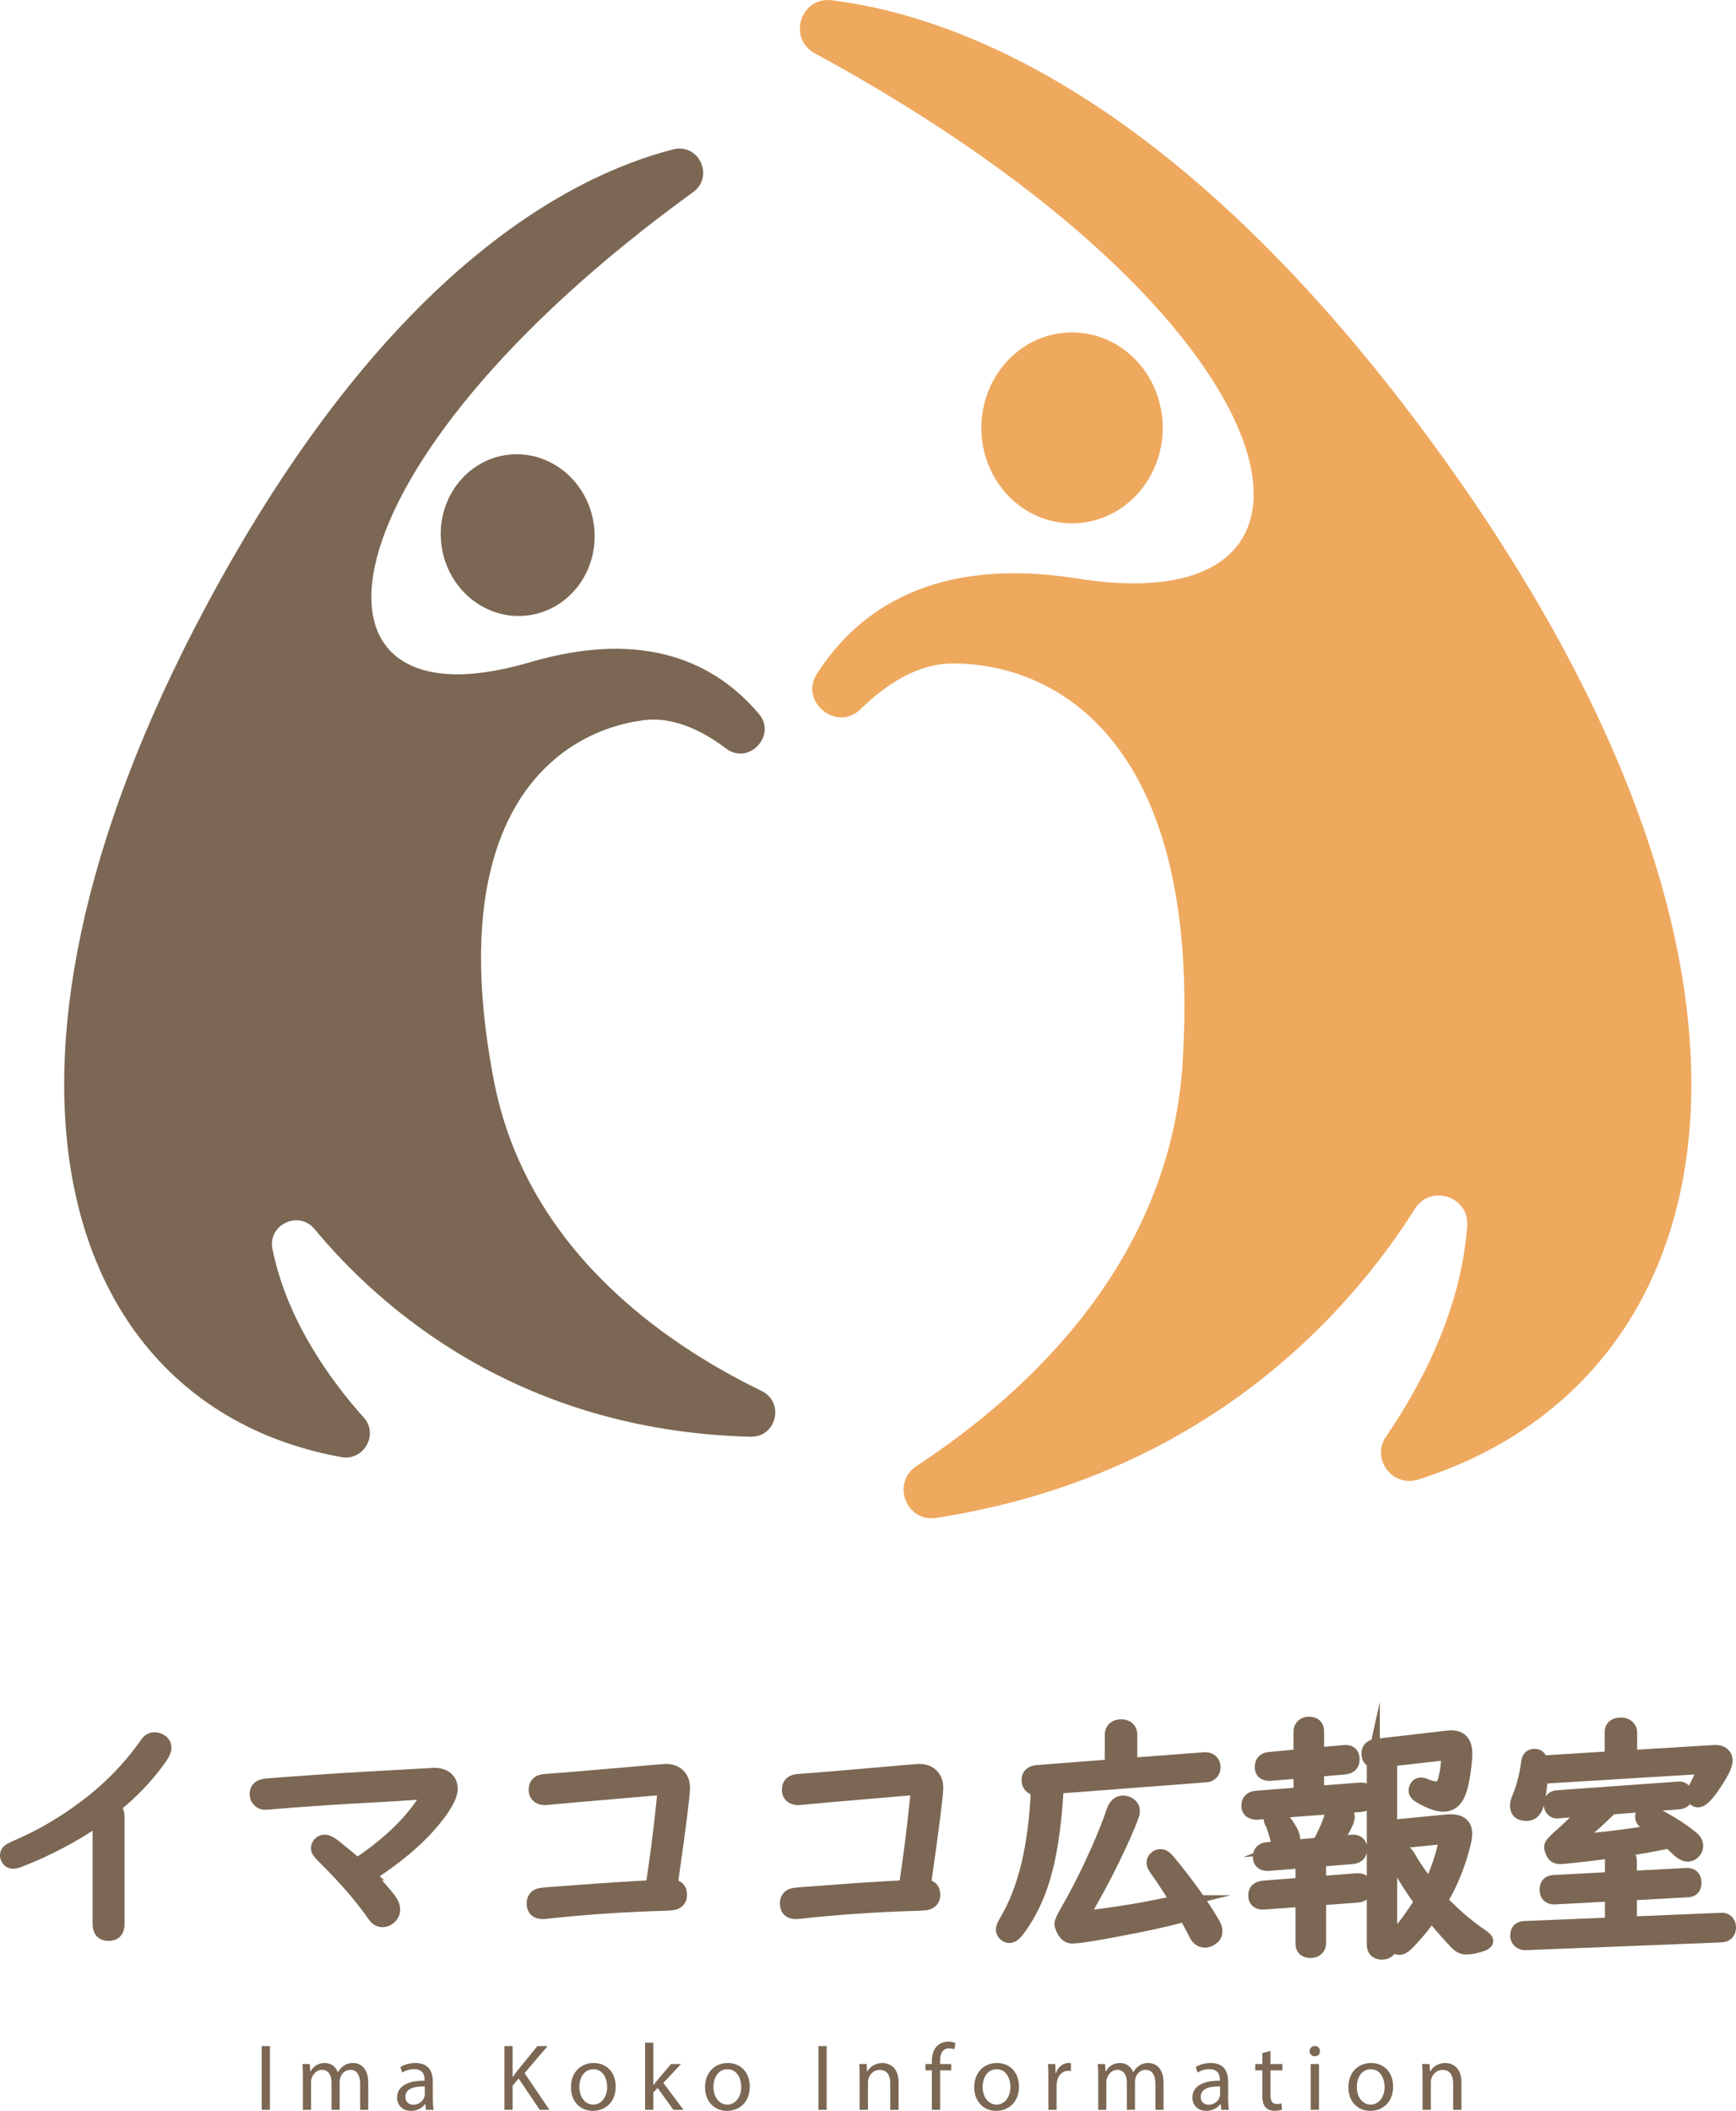 <?xml version="1.0" encoding="UTF-8"?> <svg xmlns="http://www.w3.org/2000/svg" id="_レイヤー_2" data-name="レイヤー 2" viewBox="0 0 266.725 324.21"><defs><style> .cls-1 { fill: #eea95f; } .cls-1, .cls-2 { stroke-width: 0px; } .cls-3 { stroke: #7b6753; stroke-miterlimit: 10; stroke-width: 2px; } .cls-3, .cls-2 { fill: #7b6753; } </style></defs><g id="_レイヤー_2-2" data-name="レイヤー 2"><g><g><ellipse class="cls-2" cx="79.54" cy="82.191" rx="11.813" ry="12.43" transform="translate(-9.912 10.915) rotate(-7.391)"></ellipse><path class="cls-2" d="M106.477,29.524c3.326-2.41.896-7.603-3.08-6.574-16.52,4.275-44.543,19.327-71.731,70.147C-7.427,166.167,10.048,216.167,52.466,223.799c3.426.616,5.748-3.483,3.427-6.076-5.267-5.883-11.825-15.023-14.03-25.869-.763-3.752,4.019-6.03,6.462-3.082,9.949,12.009,31.259,31.004,67.004,31.898,3.984.1,5.269-5.296,1.683-7.034-15.03-7.288-36.127-21.856-41.107-47.553-7.937-40.957,9.434-53.707,22.983-55.465,4.394-.57,8.775,1.415,12.688,4.357,3.459,2.601,7.816-2.01,5.027-5.32-6.46-7.668-17.281-13.211-35.268-7.914-37.457,11.032-33.434-29.781,25.142-72.219Z"></path></g><g><ellipse class="cls-1" cx="164.711" cy="65.717" rx="13.934" ry="14.662"></ellipse><path class="cls-1" d="M222.367,71.21C182.852,15.889,147.787,2.533,127.815.039c-4.807-.6-6.861,5.844-2.605,8.158,74.959,40.754,85.858,87.884,40.368,80.663-21.844-3.467-33.662,4.658-40.054,14.608-2.759,4.295,3.037,9.027,6.688,5.46,4.131-4.036,8.954-7.022,14.181-7.022,16.116,0,38.371,12.279,35.301,61.393-1.926,30.815-24.394,51.057-40.869,61.863-3.931,2.578-1.61,8.694,3.036,7.973,41.677-6.47,63.723-31.924,73.539-47.481,2.41-3.82,8.35-1.881,8.026,2.624-.934,13.022-7.219,24.709-12.487,32.39-2.322,3.386,1.017,7.829,4.93,6.588,48.461-15.364,61.315-76.504,4.498-156.047Z"></path></g></g><g><path class="cls-3" d="M15.229,279.297c-3.703,2.593-7.782,4.757-12.238,6.493-.396.152-.715.229-.958.229-.409,0-.702-.173-.881-.518-.103-.179-.153-.351-.153-.517,0-.37.185-.671.555-.9.102-.063.791-.383,2.068-.957,3.243-1.456,6.454-3.384,9.633-5.784,3.664-2.783,6.754-5.981,9.27-9.595.319-.46.728-.689,1.226-.689.345,0,.683.108,1.015.325.383.256.574.62.574,1.092,0,.396-.274.977-.823,1.743-1.903,2.655-4.265,5.12-7.086,7.393.473.268.709.753.709,1.455v16.432c0,1.073-.485,1.609-1.456,1.609-.971,0-1.456-.536-1.456-1.609v-16.202Z"></path><path class="cls-3" d="M54.846,286.403c4.417-2.924,7.75-6.032,9.997-9.327.523-.778.785-1.264.785-1.455,0-.166-.153-.249-.459-.249-.357,0-.862.025-1.513.077-.958.089-3.588.248-7.89.479-5.618.319-10.476.657-14.574,1.015-.179.013-.326.02-.44.02-.409,0-.741-.134-.996-.402-.268-.269-.402-.606-.402-1.015,0-.651.326-1.079.977-1.283.229-.077.977-.153,2.241-.23.332-.025,1.264-.096,2.796-.21,4.367-.332,10.036-.684,17.006-1.054,1.852-.102,3.109-.173,3.773-.211.268-.025.46-.038.575-.038.702,0,1.276.153,1.724.46.587.408.881,1.002.881,1.781,0,.982-.747,2.426-2.241,4.328-2.4,3.077-5.879,6.077-10.438,9.001,1.315,1.341,2.4,2.572,3.256,3.696.383.511.574,1.009.574,1.493,0,.55-.229,1.003-.689,1.36-.319.242-.664.363-1.034.363-.396,0-.753-.165-1.072-.497-.077-.077-.287-.364-.632-.862-1.788-2.528-4.329-5.42-7.623-8.676-.434-.421-.651-.791-.651-1.11,0-.256.096-.491.287-.709.23-.242.504-.363.824-.363.383,0,.874.236,1.475.708,1.276,1.009,2.438,1.979,3.485,2.911Z"></path><path class="cls-3" d="M103.101,289.658c.97-.013,1.455.447,1.455,1.379,0,.664-.319,1.099-.958,1.303-.217.076-.823.127-1.819.152-6.18.18-12.142.588-17.887,1.227-.23.025-.39.038-.479.038-.996,0-1.494-.473-1.494-1.417,0-.651.293-1.086.881-1.303.23-.076.798-.146,1.705-.211.421-.025,2.081-.146,4.979-.363,3.255-.256,6.824-.485,10.706-.689.676-4.469,1.213-8.625,1.608-12.468.128-1.2.192-1.87.192-2.011,0-.37-.217-.556-.651-.556-.191,0-.728.038-1.609.115-9.308.791-14.485,1.244-15.532,1.359-.217.025-.383.038-.498.038-.319,0-.613-.076-.881-.229-.396-.242-.594-.619-.594-1.13,0-.689.307-1.13.919-1.321.217-.077.798-.141,1.743-.191,1.175-.077,2.994-.224,5.458-.441,3.026-.268,5.471-.479,7.335-.632,2.081-.179,3.428-.293,4.041-.345.242-.025.44-.038.593-.038.779,0,1.405.211,1.877.632.549.485.824,1.162.824,2.03,0,1.072-.581,5.701-1.743,13.885l-.172,1.188Z"></path><path class="cls-3" d="M142.009,289.658c.97-.013,1.455.447,1.455,1.379,0,.664-.319,1.099-.958,1.303-.217.076-.823.127-1.819.152-6.18.18-12.142.588-17.887,1.227-.23.025-.39.038-.479.038-.996,0-1.494-.473-1.494-1.417,0-.651.293-1.086.881-1.303.23-.076.798-.146,1.705-.211.421-.025,2.081-.146,4.979-.363,3.255-.256,6.824-.485,10.706-.689.676-4.469,1.213-8.625,1.608-12.468.128-1.2.192-1.87.192-2.011,0-.37-.217-.556-.651-.556-.191,0-.728.038-1.609.115-9.308.791-14.485,1.244-15.532,1.359-.217.025-.383.038-.498.038-.319,0-.613-.076-.881-.229-.396-.242-.594-.619-.594-1.13,0-.689.307-1.13.919-1.321.217-.077.798-.141,1.743-.191,1.175-.077,2.994-.224,5.458-.441,3.026-.268,5.471-.479,7.335-.632,2.081-.179,3.428-.293,4.041-.345.242-.025.44-.038.593-.038.779,0,1.405.211,1.877.632.549.485.824,1.162.824,2.03,0,1.072-.581,5.701-1.743,13.885l-.172,1.188Z"></path><path class="cls-3" d="M173.735,270.986l11.376-.861h.115c.204,0,.389.038.555.114.498.23.747.626.747,1.188,0,.511-.211.895-.632,1.149-.179.103-.376.16-.594.172l-22.867,1.743c-.281,4.967-.817,9.046-1.608,12.237-.945,3.869-2.413,7.112-4.405,9.729-.485.651-.926.977-1.321.977-.179,0-.364-.058-.555-.172-.358-.23-.537-.543-.537-.938,0-.256.192-.709.575-1.36,2.86-4.788,4.462-11.535,4.807-20.243h-.191c-.383.013-.696-.121-.938-.402-.205-.242-.307-.548-.307-.919,0-.805.485-1.238,1.456-1.302l11.338-.882v-4.807c0-.46.172-.811.517-1.053.28-.192.606-.288.977-.288.549,0,.964.18,1.245.536.166.218.249.485.249.805v4.577ZM180.86,292.091c-1.162-1.902-2.286-3.613-3.371-5.133-.217-.319-.326-.606-.326-.862,0-.293.115-.549.345-.766s.498-.326.804-.326c.357,0,.715.205,1.073.613,1.353,1.583,2.809,3.467,4.366,5.649,1.047,1.481,1.966,2.911,2.758,4.29.204.345.307.702.307,1.072,0,.46-.185.824-.555,1.092-.383.281-.754.422-1.111.422-.511,0-.945-.243-1.302-.729-.051-.089-.23-.427-.537-1.015-.472-.906-.887-1.659-1.245-2.26-1.838.536-4.232,1.099-7.182,1.686-5.644,1.123-9.027,1.685-10.15,1.685-.524,0-.945-.268-1.264-.804-.306-.511-.459-.926-.459-1.245,0-.28.326-.982.977-2.106,1.583-2.745,3.141-5.841,4.673-9.288,1.021-2.324,1.8-4.29,2.336-5.899.319-.919.824-1.379,1.513-1.379.268,0,.511.045.728.135.6.255.9.689.9,1.302,0,.37-.44,1.545-1.321,3.524-1.75,3.983-3.952,8.241-6.607,12.773,3.396-.37,6.703-.855,9.92-1.455,2.324-.447,3.9-.772,4.73-.977Z"></path><path class="cls-3" d="M202.437,271.904v3.391l6.396-.498.21-.02c.881,0,1.322.396,1.322,1.188,0,.83-.447,1.277-1.341,1.341l-15.991,1.188c-.869-.051-1.302-.422-1.302-1.111,0-.816.421-1.264,1.264-1.341l6.742-.517v-3.39l-4.673.402c-.855-.025-1.283-.396-1.283-1.111,0-.816.428-1.264,1.283-1.341l4.673-.44v-3.715c0-.396.146-.715.44-.958.255-.204.562-.306.919-.306.894,0,1.341.421,1.341,1.264v3.466l4.002-.363c.102-.013.166-.02.191-.02.843-.038,1.264.364,1.264,1.207,0,.804-.434,1.244-1.302,1.321l-4.156.363ZM202.743,285.713v3.447l5.65-.44c.97-.076,1.456.325,1.456,1.207,0,.804-.447,1.238-1.341,1.302l-5.765.422v6.837c0,.345-.115.632-.345.861-.255.256-.593.383-1.015.383-.894,0-1.341-.415-1.341-1.244v-6.627l-5.975.44c-.855-.013-1.283-.402-1.283-1.168,0-.778.447-1.206,1.34-1.283l5.918-.46v-3.447l-5.286.422c-.843-.025-1.264-.415-1.264-1.168,0-.767.421-1.188,1.264-1.265l2.241-.191c-.371-.102-.613-.396-.728-.881-.357-1.468-.67-2.438-.938-2.911-.127-.242-.191-.466-.191-.67,0-.23.102-.422.307-.575.153-.114.306-.172.459-.172.37,0,.887.428,1.551,1.283.868,1.123,1.302,2.011,1.302,2.662,0,.562-.281.951-.843,1.168l4.673-.402c.906-1.634,1.557-3.121,1.953-4.462.204-.639.581-.958,1.13-.958.268,0,.511.052.728.153.498.243.747.613.747,1.111,0,.625-.67,1.934-2.011,3.926l2.509-.211c.102-.013.166-.019.191-.019.817,0,1.226.408,1.226,1.226,0,.791-.447,1.226-1.341,1.302l-4.979.402ZM210.997,270.545c-.549-.166-.823-.574-.823-1.226,0-.74.459-1.162,1.379-1.264l10.974-1.265c.115-.013.274-.019.479-.019,1.468,0,2.203.855,2.203,2.566,0,.778-.108,1.876-.326,3.294-.243,1.532-.568,2.649-.977,3.352-.498.855-1.213,1.283-2.145,1.283-.855,0-2.018-.409-3.485-1.227-.575-.318-.862-.65-.862-.995,0-.128.025-.262.076-.402.153-.422.434-.632.843-.632.191,0,.428.063.709.191.625.268,1.188.402,1.686.402.587,0,.977-.352,1.168-1.054.345-1.314.517-2.496.517-3.543,0-.421-.167-.632-.498-.632l-8.254.938v10.207l8.541-.823c.243-.025.479-.038.709-.038,1.52,0,2.279.664,2.279,1.992,0,.715-.288,1.972-.862,3.772-.792,2.451-1.769,4.615-2.93,6.492,1.979,2.094,4.079,3.895,6.301,5.4.485.319.728.588.728.805,0,.229-.243.428-.728.594-.894.319-1.717.479-2.471.479-.498,0-.97-.224-1.417-.67-1.034-1.047-2.33-2.516-3.888-4.405-1.175,1.673-2.445,3.192-3.812,4.559-.396.383-.772.574-1.13.574-.268,0-.498-.096-.689-.287-.217-.218-.325-.46-.325-.728,0-.332.3-.812.9-1.437.945-.996,2.094-2.572,3.447-4.73-1.43-1.915-2.643-3.83-3.639-5.745-.243-.46-.364-.805-.364-1.034,0-.332.127-.606.383-.824.179-.14.389-.21.632-.21.421,0,.805.312,1.149.938.715,1.264,1.762,2.796,3.141,4.596.702-1.353,1.328-2.949,1.877-4.788.306-1.046.459-1.812.459-2.298,0-.293-.127-.44-.383-.44-.077,0-.179.007-.307.02l-7.603.747v15.608c0,.894-.447,1.34-1.341,1.34-.881,0-1.321-.446-1.321-1.34v-28.096Z"></path><path class="cls-3" d="M250.537,269.798l12.621-.766.249-.02c.562-.025,1.015.103,1.36.383.293.243.44.582.44,1.016,0,.778-.715,2.183-2.145,4.213-.932,1.315-1.647,1.973-2.145,1.973-.179,0-.364-.063-.556-.191-.229-.166-.345-.402-.345-.709,0-.217.102-.51.307-.881.83-1.519,1.245-2.495,1.245-2.93,0-.281-.198-.408-.593-.383l-24.169,1.475c-.115,1.826-.332,3.262-.651,4.309-.281.933-.83,1.398-1.647,1.398-1.009,0-1.513-.466-1.513-1.398,0-.28.121-.715.364-1.302.664-1.622,1.117-3.409,1.36-5.362.089-.677.447-1.016,1.072-1.016.575,0,.907.345.996,1.034l10.763-.67v-3.888c0-.855.498-1.283,1.494-1.283.523,0,.932.172,1.226.517.179.218.268.473.268.767v3.715ZM250.499,290.884v4.481l13.885-.574h.058c.485-.038.849.134,1.091.517.127.205.192.447.192.728,0,.843-.46,1.277-1.379,1.303l-29.972,1.188h-.115c-.217,0-.428-.064-.632-.191-.396-.243-.594-.594-.594-1.054,0-.791.396-1.2,1.188-1.226l13.368-.556v-4.462l-8.752.46h-.096c-.792-.025-1.188-.447-1.188-1.265,0-.791.376-1.206,1.13-1.244l8.905-.479v-2.623c0-.907.485-1.36,1.456-1.36.498,0,.887.166,1.168.498.191.229.287.518.287.862v2.47l8.676-.459c.83,0,1.245.428,1.245,1.283,0,.778-.364,1.188-1.092,1.226l-8.829.479ZM247.55,277.689c-2.145,2.133-4.092,3.837-5.841,5.113,3.626-.28,7.699-.772,12.219-1.475l.517-.096c-.46-.357-1.002-.766-1.628-1.226-.396-.28-.594-.6-.594-.958,0-.574.274-.861.824-.861.229,0,.491.07.785.211,2.298,1.11,4.321,2.368,6.071,3.772.523.409.785.855.785,1.341,0,.307-.102.594-.306.861-.307.371-.677.556-1.111.556-.447,0-.964-.287-1.551-.861-.409-.384-.83-.772-1.264-1.169-4.379.945-9.697,1.73-15.953,2.355-.103,0-.243.014-.421.039-.128.013-.255.019-.383.019-.536,0-.919-.217-1.149-.651-.204-.408-.306-.74-.306-.995,0-.307.345-.76,1.034-1.36,1.506-1.314,3.007-2.764,4.5-4.347l-4.347.325-.172.02c-.281.025-.543-.09-.785-.345-.192-.218-.288-.485-.288-.805,0-.74.364-1.137,1.092-1.188l18.52-1.321.134-.02c.485-.038.824.18,1.015.651.064.153.096.313.096.479,0,.716-.364,1.099-1.092,1.149l-10.399.785Z"></path></g><g><path class="cls-2" d="M41.47,314.259v9.791h-1.264v-9.791h1.264Z"></path><path class="cls-2" d="M46.54,318.922c0-.727-.015-1.322-.058-1.902h1.118l.059,1.133h.043c.392-.668,1.046-1.293,2.208-1.293.959,0,1.685.581,1.99,1.409h.029c.218-.393.494-.697.784-.915.421-.32.886-.494,1.555-.494.93,0,2.31.61,2.31,3.051v4.14h-1.249v-3.98c0-1.351-.494-2.164-1.525-2.164-.727,0-1.293.537-1.511,1.162-.058.174-.102.406-.102.639v4.344h-1.25v-4.213c0-1.118-.494-1.932-1.467-1.932-.799,0-1.38.639-1.583,1.278-.073.188-.102.406-.102.625v4.241h-1.249v-5.128Z"></path><path class="cls-2" d="M65.455,324.05l-.102-.886h-.044c-.392.552-1.147,1.046-2.15,1.046-1.423,0-2.15-1.003-2.15-2.02,0-1.699,1.511-2.629,4.228-2.614v-.146c0-.581-.16-1.627-1.598-1.627-.654,0-1.336.203-1.831.522l-.29-.842c.581-.378,1.423-.625,2.31-.625,2.15,0,2.673,1.467,2.673,2.876v2.63c0,.609.029,1.205.116,1.685h-1.162ZM65.266,320.462c-1.395-.029-2.978.218-2.978,1.583,0,.828.552,1.221,1.206,1.221.915,0,1.496-.581,1.699-1.177.044-.131.073-.276.073-.407v-1.22Z"></path><path class="cls-2" d="M77.498,314.259h1.264v4.722h.043c.262-.378.523-.727.77-1.046l2.993-3.676h1.569l-3.544,4.155,3.82,5.636h-1.496l-3.225-4.809-.93,1.075v3.733h-1.264v-9.791Z"></path><path class="cls-2" d="M94.596,320.477c0,2.6-1.801,3.733-3.501,3.733-1.903,0-3.37-1.395-3.37-3.617,0-2.354,1.54-3.733,3.486-3.733,2.02,0,3.385,1.467,3.385,3.617ZM89.018,320.549c0,1.54.886,2.702,2.136,2.702,1.22,0,2.135-1.147,2.135-2.731,0-1.19-.596-2.701-2.106-2.701s-2.165,1.395-2.165,2.73Z"></path><path class="cls-2" d="M100.379,320.244h.029c.175-.247.421-.553.625-.799l2.062-2.426h1.54l-2.717,2.891,3.094,4.14h-1.554l-2.426-3.37-.654.727v2.644h-1.264v-10.313h1.264v6.508Z"></path><path class="cls-2" d="M115.197,320.477c0,2.6-1.801,3.733-3.5,3.733-1.903,0-3.37-1.395-3.37-3.617,0-2.354,1.54-3.733,3.486-3.733,2.019,0,3.384,1.467,3.384,3.617ZM109.618,320.549c0,1.54.886,2.702,2.135,2.702,1.221,0,2.136-1.147,2.136-2.731,0-1.19-.596-2.701-2.106-2.701s-2.165,1.395-2.165,2.73Z"></path><path class="cls-2" d="M127.008,314.259v9.791h-1.264v-9.791h1.264Z"></path><path class="cls-2" d="M132.078,318.922c0-.727-.015-1.322-.058-1.902h1.133l.073,1.162h.029c.349-.669,1.162-1.322,2.324-1.322.974,0,2.484.581,2.484,2.992v4.198h-1.278v-4.053c0-1.133-.421-2.077-1.627-2.077-.843,0-1.496.596-1.714,1.307-.058.16-.087.378-.087.596v4.228h-1.278v-5.128Z"></path><path class="cls-2" d="M143.177,324.05v-6.058h-.988v-.973h.988v-.335c0-.987.218-1.888.813-2.454.479-.465,1.118-.654,1.714-.654.45,0,.843.102,1.089.203l-.174.988c-.188-.087-.45-.16-.813-.16-1.089,0-1.365.959-1.365,2.034v.378h1.699v.973h-1.699v6.058h-1.264Z"></path><path class="cls-2" d="M156.556,320.477c0,2.6-1.801,3.733-3.501,3.733-1.903,0-3.37-1.395-3.37-3.617,0-2.354,1.54-3.733,3.486-3.733,2.02,0,3.385,1.467,3.385,3.617ZM150.978,320.549c0,1.54.886,2.702,2.136,2.702,1.22,0,2.135-1.147,2.135-2.731,0-1.19-.596-2.701-2.106-2.701s-2.165,1.395-2.165,2.73Z"></path><path class="cls-2" d="M161.075,319.213c0-.828-.015-1.54-.058-2.193h1.118l.044,1.38h.058c.319-.944,1.089-1.54,1.946-1.54.146,0,.247.015.363.043v1.206c-.131-.029-.261-.044-.436-.044-.9,0-1.54.684-1.714,1.642-.029.175-.058.378-.058.596v3.748h-1.264v-4.837Z"></path><path class="cls-2" d="M168.731,318.922c0-.727-.015-1.322-.058-1.902h1.119l.058,1.133h.044c.392-.668,1.046-1.293,2.208-1.293.959,0,1.685.581,1.99,1.409h.029c.218-.393.494-.697.785-.915.421-.32.886-.494,1.554-.494.93,0,2.31.61,2.31,3.051v4.14h-1.25v-3.98c0-1.351-.494-2.164-1.525-2.164-.727,0-1.293.537-1.511,1.162-.058.174-.102.406-.102.639v4.344h-1.249v-4.213c0-1.118-.494-1.932-1.467-1.932-.799,0-1.38.639-1.583,1.278-.072.188-.102.406-.102.625v4.241h-1.249v-5.128Z"></path><path class="cls-2" d="M187.646,324.05l-.102-.886h-.043c-.392.552-1.147,1.046-2.15,1.046-1.423,0-2.15-1.003-2.15-2.02,0-1.699,1.511-2.629,4.227-2.614v-.146c0-.581-.16-1.627-1.598-1.627-.654,0-1.336.203-1.83.522l-.291-.842c.581-.378,1.424-.625,2.31-.625,2.15,0,2.673,1.467,2.673,2.876v2.63c0,.609.029,1.205.116,1.685h-1.162ZM187.457,320.462c-1.395-.029-2.978.218-2.978,1.583,0,.828.552,1.221,1.206,1.221.916,0,1.497-.581,1.7-1.177.043-.131.073-.276.073-.407v-1.22Z"></path><path class="cls-2" d="M195.2,315v2.02h1.831v.973h-1.831v3.791c0,.872.247,1.366.959,1.366.334,0,.581-.044.741-.087l.058.958c-.247.102-.639.175-1.133.175-.596,0-1.075-.189-1.38-.538-.363-.377-.494-1.002-.494-1.83v-3.835h-1.09v-.973h1.09v-1.686l1.249-.334Z"></path><path class="cls-2" d="M202.798,315.043c.015.437-.305.785-.813.785-.45,0-.77-.349-.77-.785,0-.45.334-.799.799-.799.479,0,.784.349.784.799ZM201.375,324.05v-7.03h1.278v7.03h-1.278Z"></path><path class="cls-2" d="M214.042,320.477c0,2.6-1.801,3.733-3.501,3.733-1.903,0-3.37-1.395-3.37-3.617,0-2.354,1.54-3.733,3.486-3.733,2.02,0,3.385,1.467,3.385,3.617ZM208.464,320.549c0,1.54.886,2.702,2.136,2.702,1.22,0,2.135-1.147,2.135-2.731,0-1.19-.596-2.701-2.106-2.701s-2.165,1.395-2.165,2.73Z"></path><path class="cls-2" d="M218.561,318.922c0-.727-.015-1.322-.058-1.902h1.133l.073,1.162h.029c.349-.669,1.162-1.322,2.324-1.322.974,0,2.484.581,2.484,2.992v4.198h-1.278v-4.053c0-1.133-.421-2.077-1.627-2.077-.843,0-1.496.596-1.714,1.307-.058.16-.087.378-.087.596v4.228h-1.278v-5.128Z"></path></g></g></svg> 